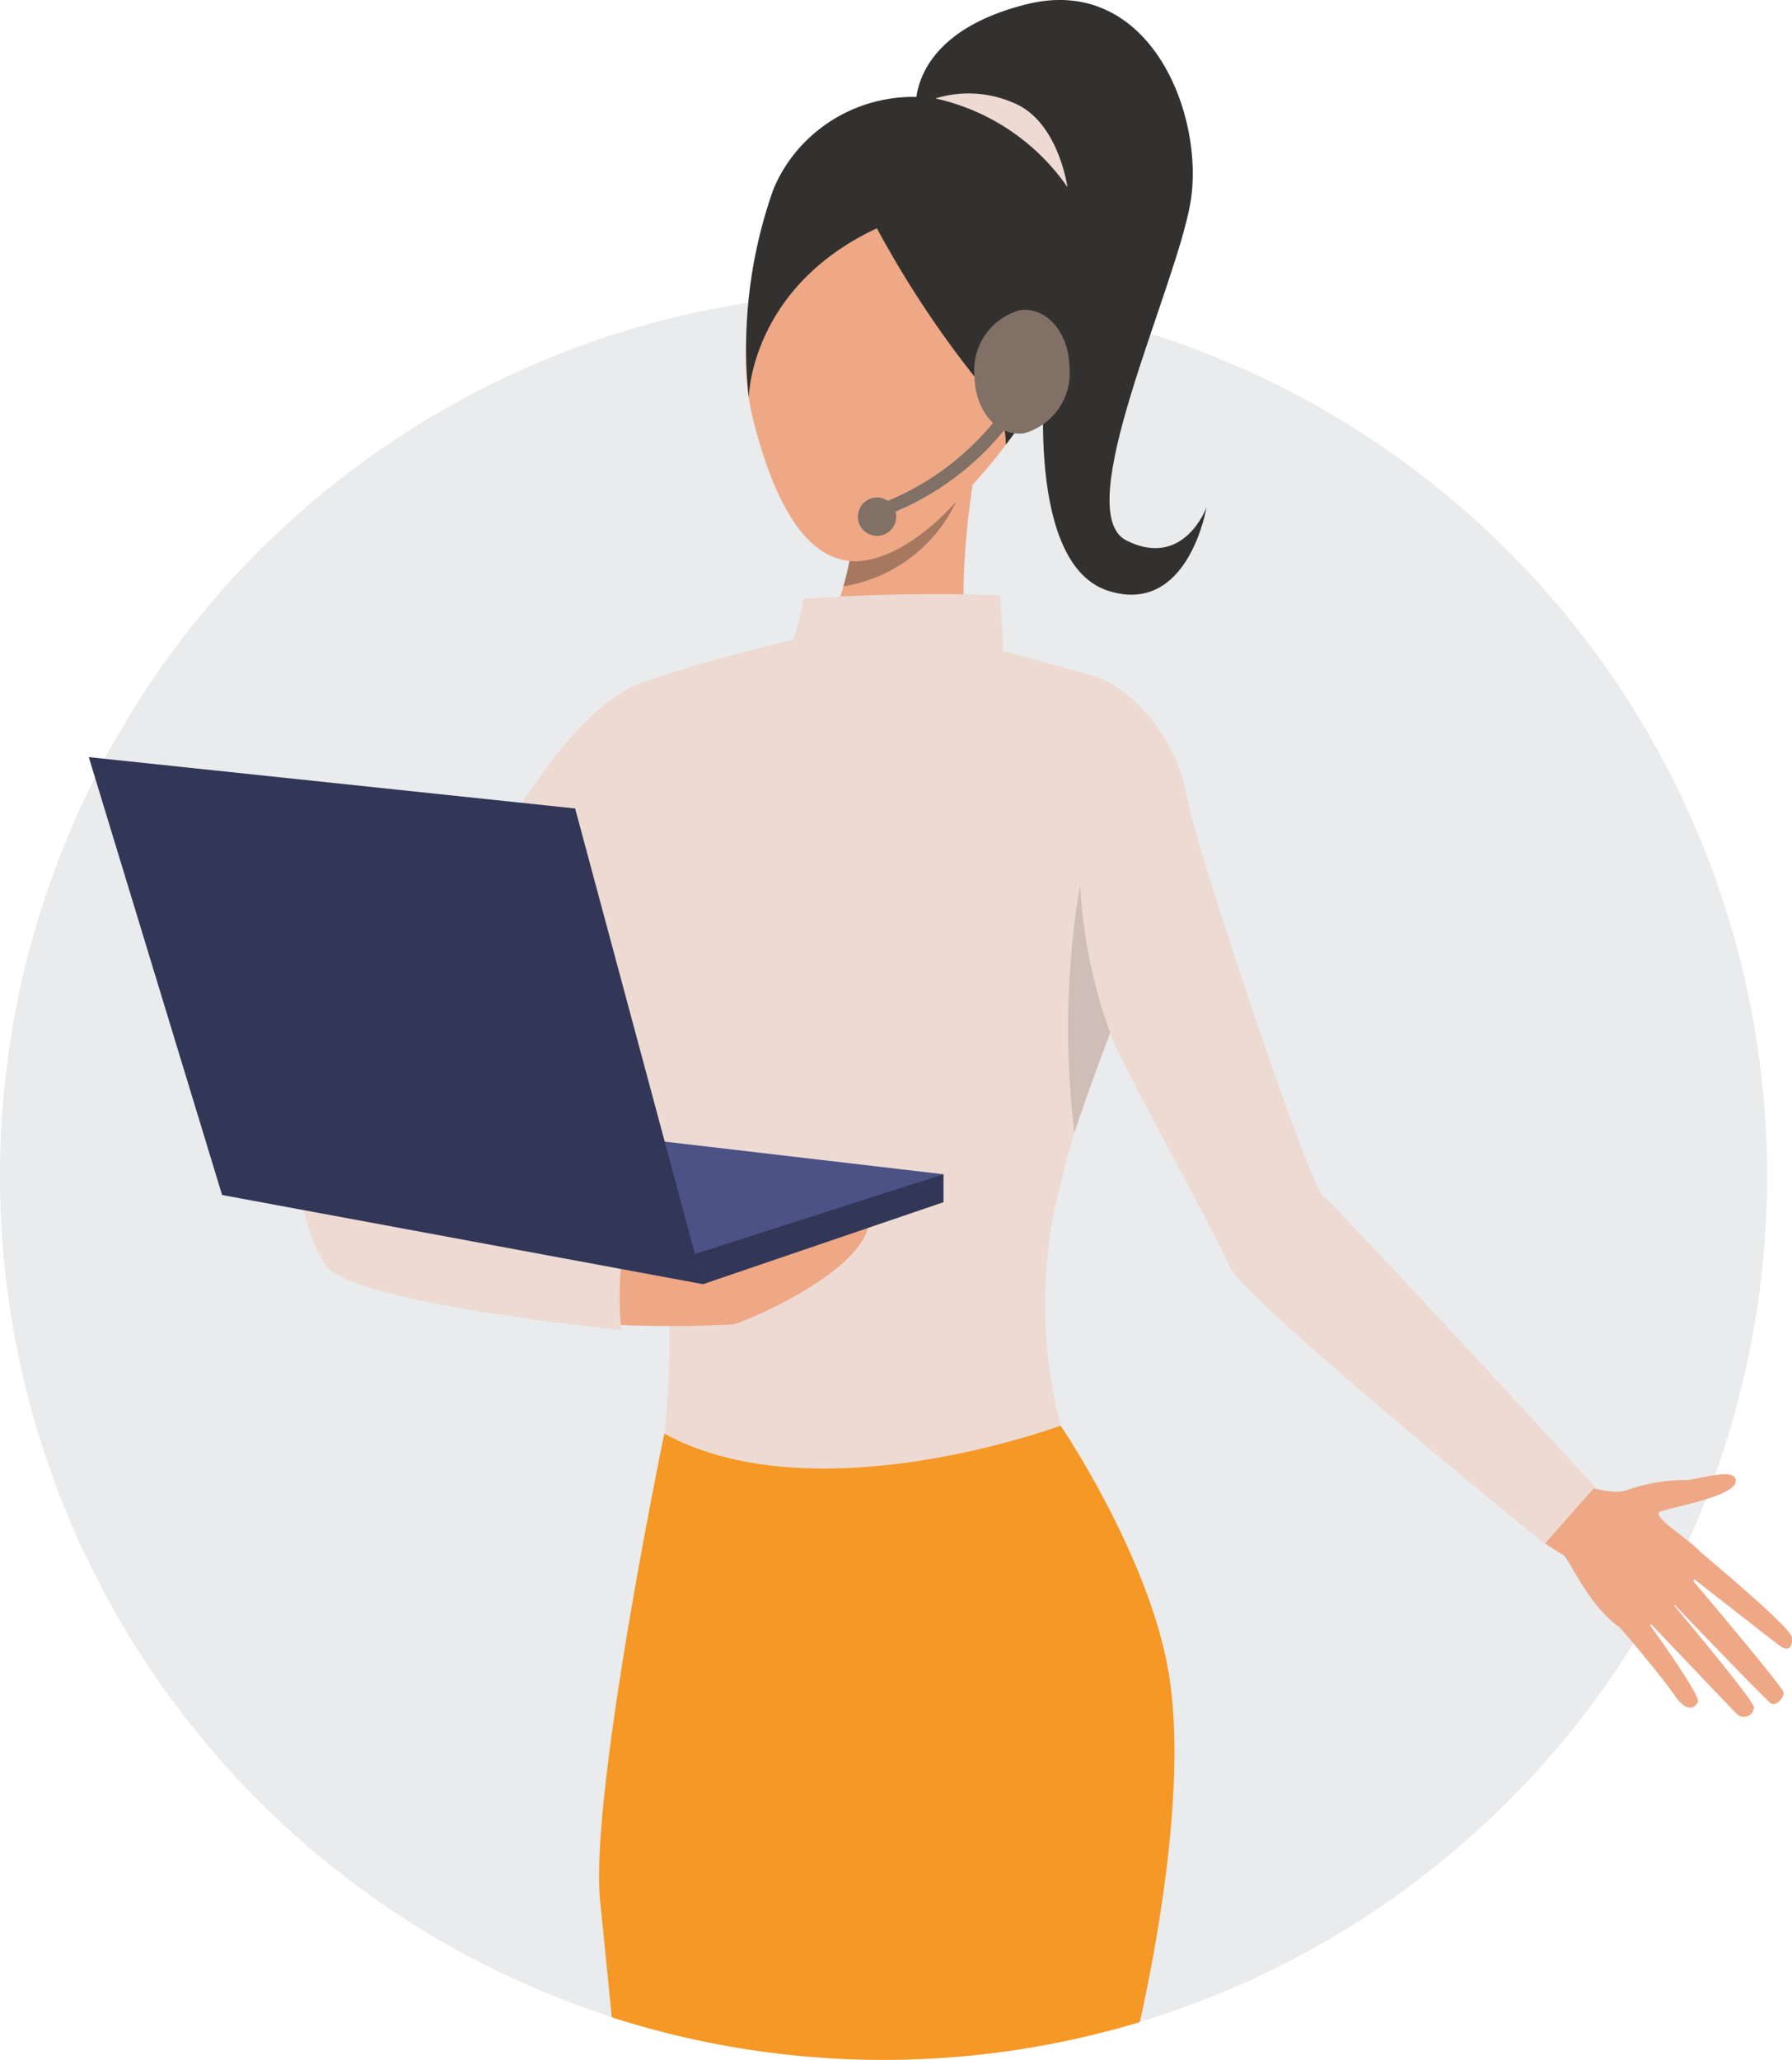 <svg xmlns="http://www.w3.org/2000/svg" width="74.819" height="85.978" viewBox="0 0 74.819 85.978"><defs><style>.a{fill:#e9ebec;}.b{fill:#eea886;}.c{fill:#f59825;}.d{fill:#eddad3;}.e{fill:#4c5285;}.f{fill:#333130;}.g{fill:#323657;}.h{fill:#a77860;}.i{fill:#cfbeb8;}.j{fill:#807066;}</style></defs><g transform="translate(-2334.697 -164.52)"><path class="a" d="M2408.475,286.223a36.889,36.889,0,1,1-36.89-36.89A36.9,36.9,0,0,1,2408.475,286.223Z" transform="translate(0 -72.614)"/><g transform="translate(2338.404 164.52)"><path class="b" d="M2782.572,592.554s1.659.738,2.447.4a7.334,7.334,0,0,1,2.387-.4c.513,0,2.12-.574,2.093.053s-2.609,1.066-3.137,1.261,1.58,1.356,1.776,1.872-2.184,3.9-3.526,2.935-2.069-2.889-2.342-3.01a9.757,9.757,0,0,1-1.007-.663Z" transform="translate(-2720.734 -530.78)"/><path class="b" d="M2808.212,614.056s3.892,3.227,3.953,3.663-.144.639-.521.353-3.86-3.007-3.86-3.007,3.9,4.605,4.031,4.947c.077.2-.3.616-.515.482s-4.365-4.47-4.365-4.47,3.632,4.307,3.652,4.629a.423.423,0,0,1-.713.286c-.293-.3-3.909-4.1-3.909-4.1s2.431,3.306,2.281,3.6c-.092.178-.4.551-1-.322s-2.243-2.779-2.243-2.779Z" transform="translate(-2741.063 -549.393)"/><path class="b" d="M2554.9,195.984s-5.189,5.227-3.422,11.958,4.608,6.769,7.738,3.873,4.972-5.942,5.386-9.326S2559.639,191.321,2554.9,195.984Z" transform="translate(-2523.688 -190.217)"/><path class="b" d="M2570.394,304.465a30.669,30.669,0,0,0,1.309-3.743c.1-.349.183-.706.258-1.061a6.856,6.856,0,0,0,.088-3.319c-.828-2.444,5.189-.752,5.189-.752s-1.166,6.468,0,8.649S2570.394,304.465,2570.394,304.465Z" transform="translate(-2540.198 -276.248)"/><path class="c" d="M2531.172,603.086a37.1,37.1,0,0,1-22.046-.2c-.189-1.911-.364-3.655-.485-4.85-.451-4.457,2.678-19.51,2.678-19.51l16.546-.338s3.737,5.5,4.526,10.407C2533.145,593.278,2531.828,600.14,2531.172,603.086Z" transform="translate(-2487.29 -518.686)"/><path class="d" d="M2526.761,385.536l-2.1,2.379s-12.578-10.209-13.143-11.563-4.825-8.974-4.994-9.764c0,0-.816,2.11-1.494,4.164-.282.854-.648,2.409-.814,3.088a19.958,19.958,0,0,0,.238,9.138s-10.191,3.8-16.546.338c0,0,.677-5.528-.339-9.1s-6.317-16.019-6.317-16.019,2.821-5.227,5.754-6.242,6.28-1.774,6.28-1.774h6.952s4.576,1.192,5.6,1.515c1.831.578,3.537,2.9,3.875,4.988s5.133,16.34,5.7,16.735S2526.761,385.536,2526.761,385.536Z" transform="translate(-2463.874 -323.475)"/><path class="b" d="M2511.225,520.278a51.125,51.125,0,0,0,5.215,0c.7-.175,5.385-2.206,5.666-4.212s-10.88,1.8-10.88,1.8Z" transform="translate(-2489.54 -464.998)"/><path class="e" d="M2499.561,492.494l-18.314-2.143,8.273,6.731Z" transform="translate(-2463.874 -443.482)"/><path class="d" d="M2435.527,510.728a13.884,13.884,0,0,0,0,2.82s-11.294-1.128-12.347-2.707a6.809,6.809,0,0,1-1.015-3.5Z" transform="translate(-2413.291 -458.03)"/><path class="f" d="M2556.749,198.121a42.42,42.42,0,0,0,4.023,6.129,3.855,3.855,0,0,1,1.361,2.9s6.009-7.413,1.722-11.888-9.815-2.67-11.431,1.241a19.788,19.788,0,0,0-1.025,8.688S2551.446,200.6,2556.749,198.121Z" transform="translate(-2523.844 -188.593)"/><path class="f" d="M2600.475,169.322s-.6-3.3,4.58-4.617,7.508,4.654,6.87,8.3-5.067,12.876-2.665,14.077,3.341-1.389,3.341-1.389-.751,4.542-4.092,3.491-2.89-8.432-2.386-11.374S2600.475,169.322,2600.475,169.322Z" transform="translate(-2565.934 -164.52)"/><path class="d" d="M2564.9,338.587a8.012,8.012,0,0,0,.426-1.711,78.055,78.055,0,0,1,8.222-.155s.133,1.852.117,2.27S2566.083,340.674,2564.9,338.587Z" transform="translate(-2535.498 -311.881)"/><path class="g" d="M2536.746,509.838l10.04-3.422V505.25l-10.379,3.329Z" transform="translate(-2511.1 -456.238)"/><path class="g" d="M2386.116,406.21l-5.34-19.855-20.306-2.143,5.566,18.276Z" transform="translate(-2360.47 -352.61)"/><path class="h" d="M2584.2,310.12a6.322,6.322,0,0,1-4.705,3.53c.1-.349.183-.706.259-1.061C2579.75,312.589,2581.6,312.962,2584.2,310.12Z" transform="translate(-2547.987 -289.176)"/><path class="i" d="M2646.525,427.357s-.816,2.11-1.494,4.164a36.185,36.185,0,0,1,.239-10.362A21.672,21.672,0,0,0,2646.525,427.357Z" transform="translate(-2603.881 -384.244)"/><path class="d" d="M2606.213,191.882a9.084,9.084,0,0,1,5.511,3.7s-.372-2.712-2.2-3.494A4.692,4.692,0,0,0,2606.213,191.882Z" transform="translate(-2570.864 -187.773)"/><path class="j" d="M2617.551,257.2c.036,1.423.952,2.474,2.047,2.347a2.606,2.606,0,0,0,1.915-2.8c-.036-1.423-.953-2.474-2.047-2.347A2.605,2.605,0,0,0,2617.551,257.2Z" transform="translate(-2580.57 -241.458)"/><g transform="translate(32.981 15.139)"><path class="j" d="M2589.929,276.191l-.175-.505a11.364,11.364,0,0,0,6.349-5.918l.5.2A11.725,11.725,0,0,1,2589.929,276.191Z" transform="translate(-2589.754 -269.768)"/></g><path class="j" d="M2583.721,309.817a.8.8,0,1,0,.661-.926A.8.8,0,0,0,2583.721,309.817Z" transform="translate(-2551.598 -288.115)"/></g></g></svg>